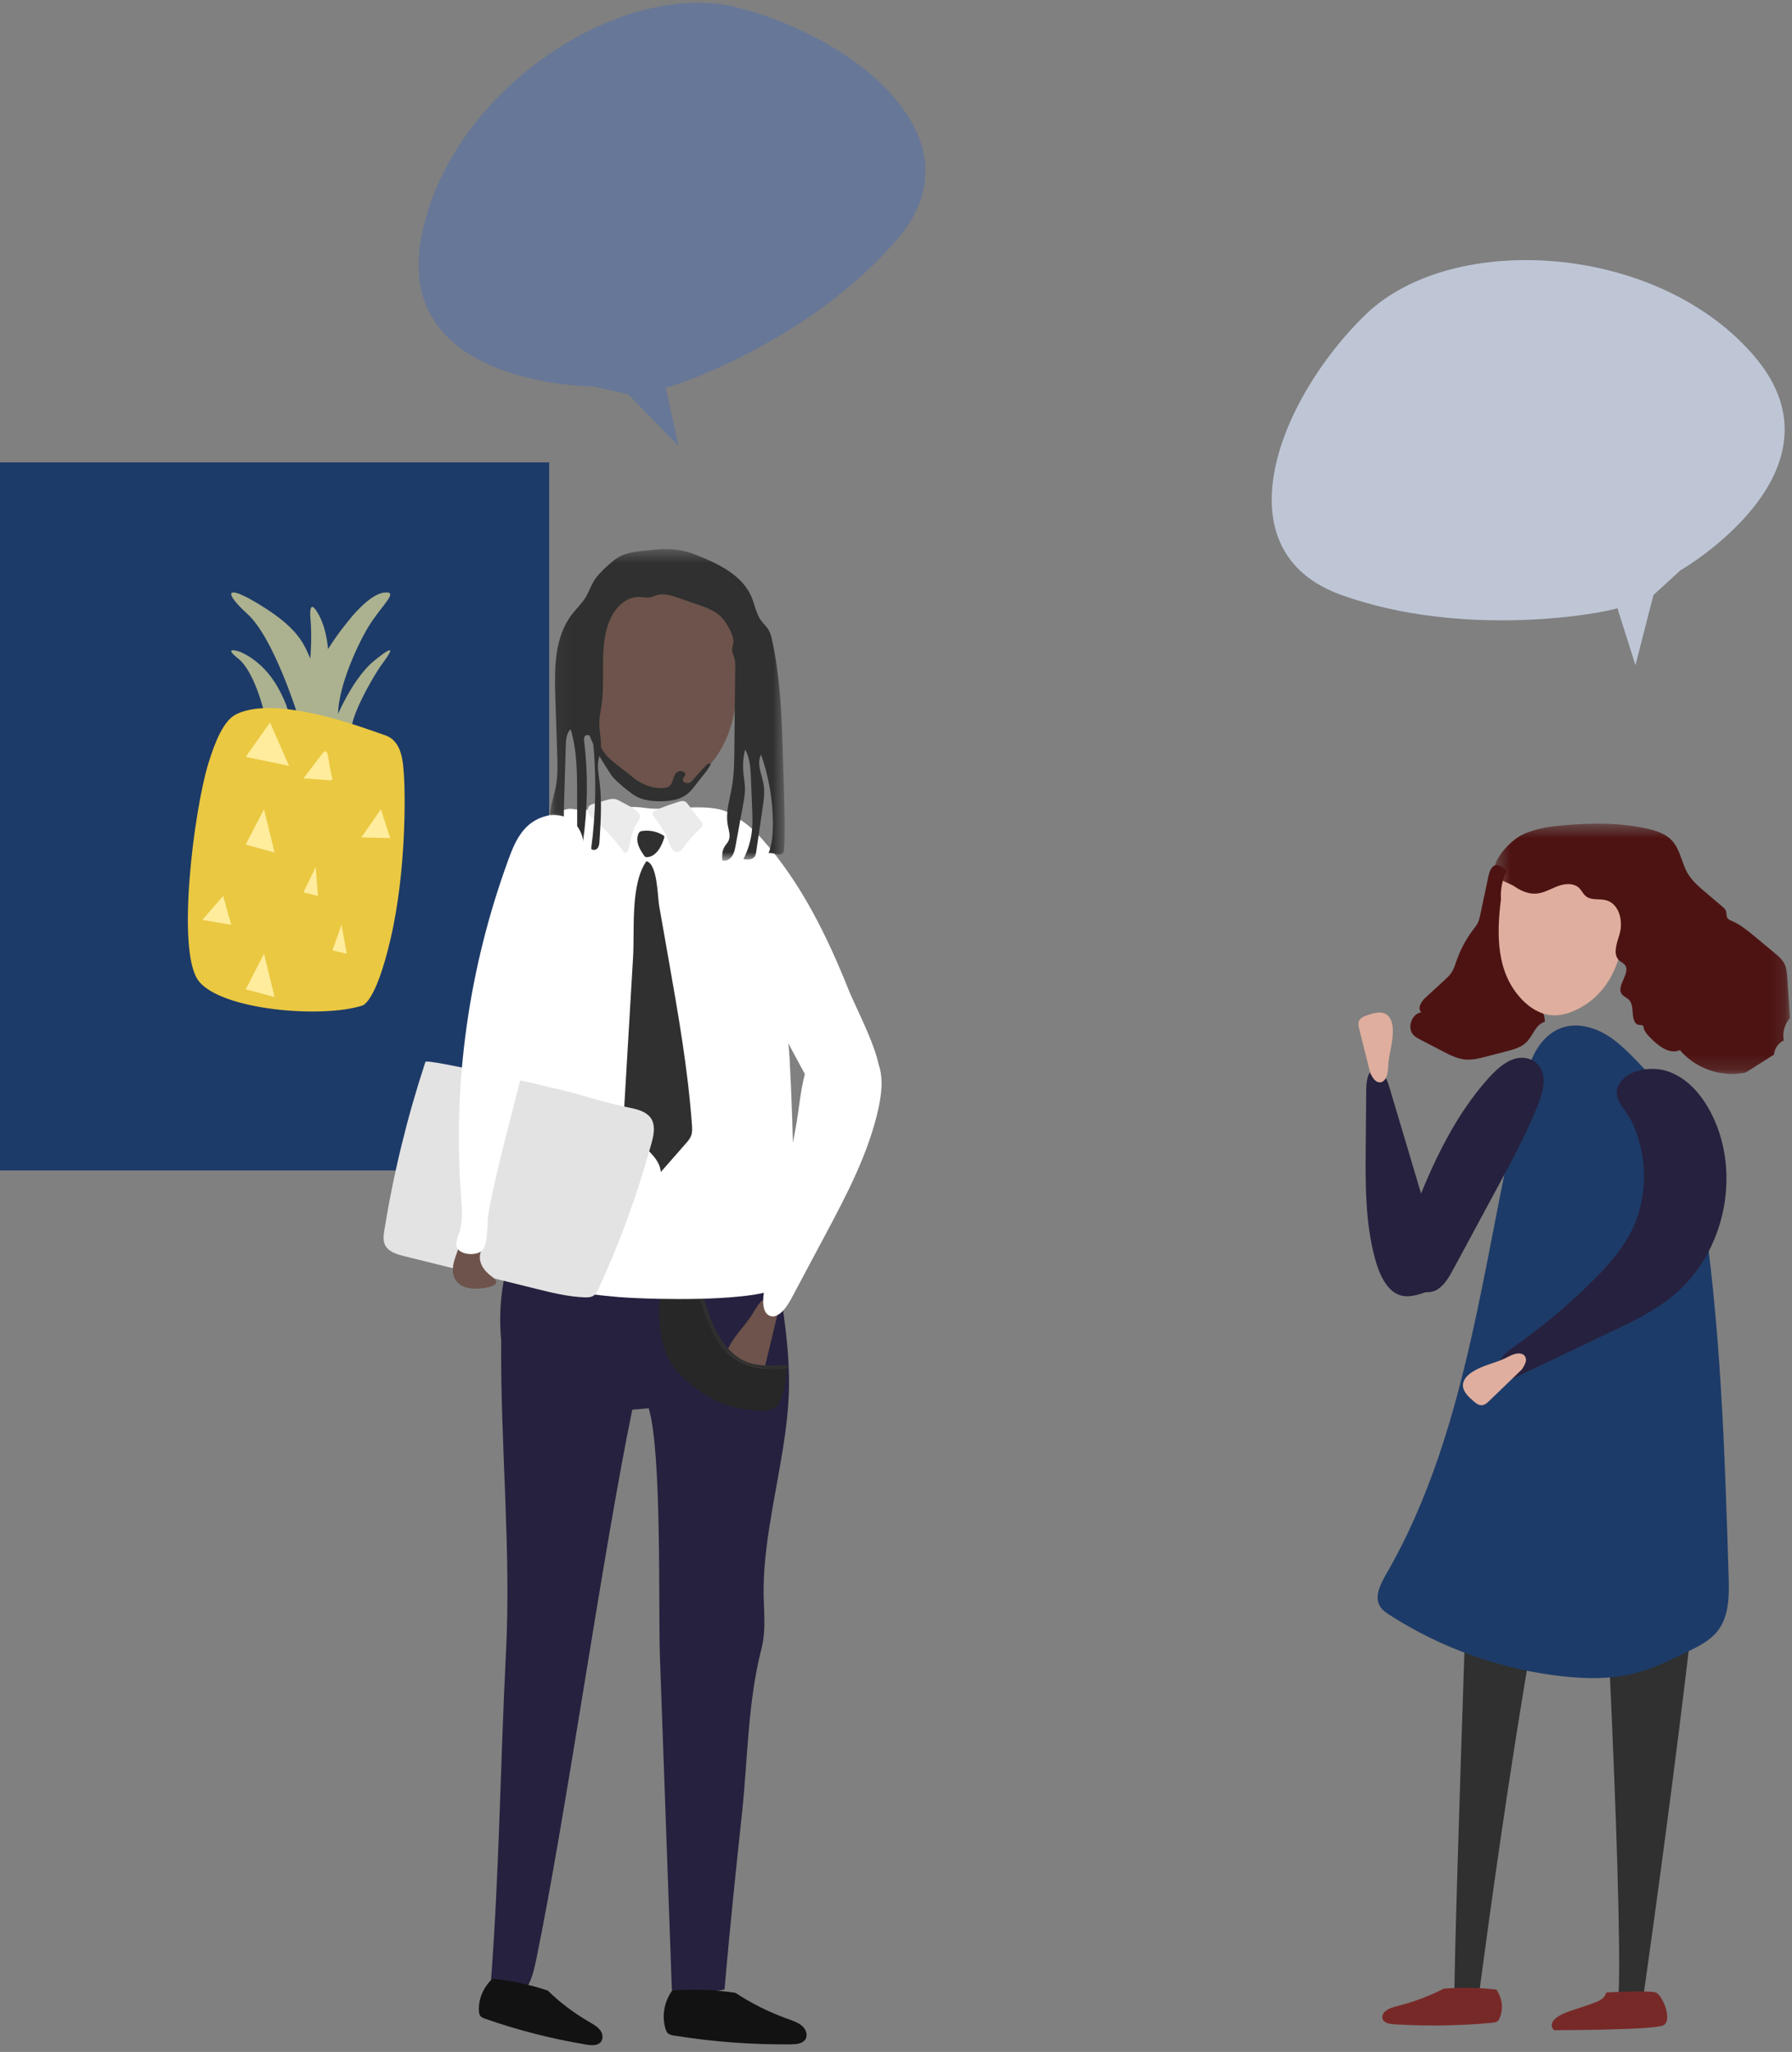 <?xml version="1.0" encoding="UTF-8"?>
<svg width="124px" height="142px" viewBox="0 0 124 142" version="1.1" xmlns="http://www.w3.org/2000/svg" xmlns:xlink="http://www.w3.org/1999/xlink">
    <rect x="0" y="0" width="124" height="142" fill="#808080" stroke="none"/>
    <!-- Generator: Sketch 50.2 (55047) - http://www.bohemiancoding.com/sketch -->
    <title>Group 13</title>
    <desc>Created with Sketch.</desc>
    <defs>
        <path d="M30.922,5.996 C24.186,5.911 17.451,5.827 10.715,5.742 C8.054,5.709 4.163,6.344 1.626,5.682 C-0.994,5 0.656,3.457 2.732,2.863 C6.717,1.723 10.943,1.473 15.12,1.231 C21.809,0.844 28.57,0.459 35.181,1.443 C36.318,1.613 37.696,2.051 37.813,3.07 C37.868,3.541 37.607,4.001 37.266,4.366" id="path-1"></path>
        <polygon id="path-3" points="0.704 0.531 16.93 0.531 16.93 22.094 0.704 22.094"></polygon>
        <polygon id="path-5" points="0.411 0.506 20.859 0.506 20.859 17.829 0.411 17.829"></polygon>
    </defs>
    <g id="designs" stroke="none" stroke-width="1" fill="none" fill-rule="evenodd">
        <g id="Use-cases--sales-&amp;-marketing" transform="translate(-275, -2641)">
            <g id="funnel" transform="translate(1, 2156)">
                <g id="Group-13" transform="translate(274, 479)">
                    <path d="M95.212,45.468 C95.212,45.468 83.382,38.661 90.024,30.743 C96.665,22.825 110.986,21.937 117.006,27.778 C123.025,33.618 127.176,44.132 118.666,47.178 C110.156,50.223 100.608,48.447 99.571,48.09 L98.325,52.031 L97.08,47.178 L95.212,45.468 Z" id="Fill-4" fill="#BEC6D6" transform="translate(105.746, 38.016) scale(-1, 1) translate(-105.746, -38.016) "></path>
                    <path d="M35.843,28.464 C35.843,28.464 24.013,21.657 30.655,13.739 C37.296,5.821 51.617,4.933 57.637,10.774 C63.656,16.614 67.807,27.128 59.297,30.174 C50.787,33.219 41.239,31.443 40.202,31.086 L38.956,35.027 L37.711,30.174 L35.843,28.464 Z" id="Fill-4-Copy" fill="#677797" transform="translate(46.377, 21.011) rotate(-30) translate(-46.377, -21.011) "></path>
                    <rect id="Rectangle-4" fill="#1D3B68" fill-rule="nonzero" x="0" y="38" width="38" height="49"></rect>
                    <g id="Group-29" transform="translate(13, 47)">
                        <path d="M7.526,8.261 C7.526,8.261 5.898,3.101 4.13,1.496 C2.362,-0.106 2.578,-0.703 5.422,1.131 C8.267,2.965 8.142,4.151 8.842,5.351 C9.542,6.551 9.96,7.849 10,8.667 C10.038,9.484 7.631,8.58 7.526,8.261" id="Fill-1" fill="#ACB28F"></path>
                        <path d="M5.246,8.176 C5.246,8.176 4.597,5.448 3.473,4.567 C2.35,3.685 3.58,4.096 3.58,4.096 C3.58,4.096 5.126,4.645 6.188,6.507 C7.251,8.37 6.965,8.917 6.965,8.917 C6.965,8.917 5.606,9.365 5.246,8.176" id="Fill-3" fill="#ACB28F"></path>
                        <path d="M8,7.936 C8,7.936 8.754,4.517 8.471,1.645 C8.471,1.645 8.359,0.223 9.087,1.602 C9.815,2.981 9.771,4.961 9.772,5.774 C9.773,6.586 10.092,8.038 9.974,8.797 C9.855,9.558 8,7.936 8,7.936" id="Fill-5" fill="#ACB28F"></path>
                        <path d="M8,8.736 C8,8.736 7.924,5.832 11.1,1.977 C11.1,1.977 12.496,0.132 13.58,0.01 C14.663,-0.111 13.415,0.868 12.502,2.359 C11.59,3.852 9.976,7.497 10.496,9.224 C11.017,10.952 8.77,9.342 8,8.736" id="Fill-7" fill="#ACB28F"></path>
                        <path d="M10,9.323 C10,9.323 11.197,6.116 12.88,4.737 C14.563,3.36 14.007,4.188 13.408,4.996 C12.808,5.804 11.089,8.849 11.337,9.7 C11.585,10.55 10,9.323 10,9.323" id="Fill-9" fill="#ACB28F"></path>
                        <path d="M3.362,8.42 C2.485,8.845 1.897,10.28 1.419,11.828 C0.429,15.03 -0.839,24.906 0.761,26.907 C2.36,28.908 9.283,29.485 12.053,28.592 C12.053,28.592 12.965,28.512 14.018,24.011 C15.149,19.181 15.026,13.754 14.959,12.779 C14.892,11.804 14.862,10.288 13.639,9.879 C12.415,9.47 6.207,7.04 3.362,8.42" id="Fill-11" fill="#EAC841"></path>
                        <polygon id="Fill-13" fill="#FFEC9C" points="4 11.377 5.685 9 7 12"></polygon>
                        <path d="M8,12.863 L9.312,11.134 C9.312,11.134 9.573,10.788 9.669,11.208 C9.764,11.627 9.886,12.597 9.986,12.836 C10.085,13.074 9.641,12.983 9.641,12.983 L8,12.863 Z" id="Fill-15" fill="#FFEC9C"></path>
                        <polygon id="Fill-17" fill="#FFEC9C" points="12 16.952 13.357 15 14 17"></polygon>
                        <polygon id="Fill-19" fill="#FFEC9C" points="4 17.444 5.269 15 6 18"></polygon>
                        <polygon id="Fill-21" fill="#FFEC9C" points="8 20.751 8.847 19 9 21"></polygon>
                        <polygon id="Fill-23" fill="#FFEC9C" points="10 24.771 10.631 23 11 25"></polygon>
                        <polygon id="Fill-25" fill="#FFEC9C" points="1 22.659 2.443 21 3 23"></polygon>
                        <polygon id="Fill-27" fill="#FFEC9C" points="4 27.462 5.272 25 6 28"></polygon>
                    </g>
                    <g id="Group-49" transform="translate(42, 96.5) scale(-1, 1) translate(-42, -96.5) translate(23, 43)">
                        <g id="Group-3" transform="translate(0, 100.469)">
                            <mask id="mask-2" fill="white">
                                <use xlink:href="#path-1"></use>
                            </mask>
                            <g id="Clip-2"></g>
                        </g>
                        <path d="M25.986,77.312 C25.623,70.189 26.385,62.925 26.319,55.759 C26.557,53.274 26.171,50.744 25.186,48.409 C25.126,48.264 25.059,48.115 24.938,48.004 C24.56,47.66 23.915,47.843 23.415,48.026 C18.614,49.782 12.943,49.369 8.566,46.89 C7.702,48.058 7.454,49.492 7.241,50.876 C6.895,53.116 6.518,55.351 6.425,57.599 C6.425,57.604 6.424,57.608 6.424,57.612 C6.405,58.095 6.394,58.579 6.404,59.063 C6.465,61.866 7.075,64.628 7.551,67.391 C7.862,69.194 8.135,71.008 8.161,72.834 C8.182,74.329 7.946,75.695 8.323,77.158 C9.252,80.762 9.254,84.687 9.646,88.369 C10.066,92.312 10.481,96.255 10.825,100.204 C10.839,100.361 10.852,100.518 10.865,100.675 C11.09,100.729 14.512,101.428 14.512,100.641 L15.336,77.649 C15.451,74.424 15.188,63.528 16.11,60.456 C16.49,60.49 16.869,60.523 17.249,60.557 C19.336,70.699 21.808,88.464 23.895,98.606 C24.08,99.499 24.302,100.462 24.965,101.038 C25.629,101.613 26.868,101.452 27.064,100.562 C26.451,92.812 26.381,85.066 25.986,77.312" id="Fill-4" fill="#26213E"></path>
                        <path d="M20.681,7.691 C20.681,4.891 18.241,2.622 15.229,2.622 C12.219,2.622 9.778,4.891 9.778,7.691 C9.778,8.159 9.851,8.608 9.979,9.039 C9.983,9.149 9.986,9.261 9.985,9.379 C9.969,10.389 10.014,11.405 10.211,12.402 C10.597,14.341 11.6,16.145 13.498,17.247 C14.13,17.614 14.857,17.895 15.614,17.89 C16.628,17.881 17.561,17.358 18.268,16.71 C20.601,14.568 20.802,11.348 20.637,8.309 C20.663,8.105 20.681,7.899 20.681,7.691" id="Fill-6" fill="#6D534B"></path>
                        <path d="M12.753,17.172 C13.006,17.512 13.269,17.861 13.649,18.091 C14.101,18.366 14.671,18.441 15.22,18.45 C15.887,18.462 16.588,18.378 17.125,18.026 C17.509,17.773 18.452,17.015 18.693,16.648 C19.503,15.419 20.018,14.57 20.447,13.198 C20.578,12.78 20.692,12.352 20.682,11.918 C20.521,11.851 20.325,11.957 20.248,12.1 C20.171,12.241 20.177,12.405 20.171,12.562 C20.139,13.403 19.718,14.191 19.281,14.94 C18.898,15.598 17.926,16.178 17.33,16.698 C16.735,17.218 15.922,17.588 15.089,17.535 C14.98,17.527 14.868,17.512 14.774,17.465 C14.569,17.363 14.488,17.143 14.428,16.942 C14.367,16.742 14.297,16.523 14.101,16.409 C13.905,16.294 13.562,16.401 13.586,16.607 C13.603,16.739 13.76,16.838 13.761,16.973 C13.762,17.127 13.543,17.22 13.376,17.177 C13.209,17.134 13.09,17.008 12.982,16.887 C12.722,16.599 12.461,16.309 12.201,16.02 C12.091,15.898 11.966,15.796 11.807,15.864 C12.018,16.32 12.444,16.756 12.753,17.172" id="Fill-8" fill="#2F302F"></path>
                        <path d="M14.482,100.745 C13.025,100.641 11.554,100.696 10.113,100.909 C9.003,101.642 7.785,102.25 6.501,102.711 C6.128,102.845 5.735,102.974 5.46,103.234 C5.184,103.495 5.073,103.933 5.331,104.207 C5.555,104.447 5.953,104.473 6.304,104.475 C8.996,104.501 11.69,104.298 14.338,103.87 C14.498,103.844 14.667,103.813 14.781,103.712 C14.873,103.631 14.916,103.518 14.949,103.407 C15.219,102.515 15.045,101.523 14.482,100.745" id="Fill-10" fill="#121212"></path>
                        <path d="M26.92,99.932 C25.614,100.066 24.327,100.342 23.097,100.753 C22.261,101.573 21.306,102.297 20.264,102.903 C19.96,103.078 19.64,103.254 19.448,103.526 C19.256,103.798 19.244,104.202 19.524,104.404 C19.771,104.581 20.126,104.542 20.438,104.491 C22.817,104.096 25.155,103.499 27.408,102.711 C27.543,102.664 27.686,102.611 27.768,102.504 C27.832,102.418 27.848,102.311 27.856,102.209 C27.919,101.379 27.57,100.531 26.92,99.932" id="Fill-12" fill="#121212"></path>
                        <path d="M10.662,56.42 C10.489,56.044 10.259,55.688 10.005,55.35 C9.646,54.876 9.238,54.429 8.929,53.928 C8.719,53.59 8.546,53.218 8.212,52.971 C8.067,52.865 7.881,52.785 7.696,52.816 C7.527,52.844 7.392,52.965 7.318,53.102 C7.245,53.239 7.223,53.395 7.205,53.545 L7.195,53.937 C7.5,55.203 7.805,56.471 8.11,57.736 C8.171,57.989 8.252,58.267 8.499,58.403 C8.719,58.523 8.998,58.487 9.252,58.45 C9.768,58.371 10.336,58.266 10.646,57.892 C10.989,57.478 10.88,56.897 10.662,56.42" id="Fill-14" fill="#6D534B"></path>
                        <path d="M8.098,52.185 C8.238,52.899 8.287,53.833 7.737,54.059 C7.168,54.291 6.59,53.519 6.24,52.861 C5.47,51.415 4.699,49.969 3.928,48.523 C2.425,45.704 0.896,42.817 0.207,39.673 C-0.073,38.392 -0.166,36.907 0.562,36.044 C1.014,35.509 1.694,35.328 2.352,35.209 C5.62,34.616 5.412,38.345 5.976,41.242 C6.683,44.89 7.391,48.537 8.098,52.185" id="Fill-16" fill="#FFFFFF"></path>
                        <path d="M12.598,52.882 C12.293,53.874 11.9,54.84 11.415,55.726 C10.53,57.347 8.485,57.97 6.569,57.713 C6.543,57.854 6.595,58.086 6.601,58.172 C6.643,58.653 6.734,59.131 6.875,59.597 C6.973,59.913 7.107,60.244 7.405,60.438 C7.744,60.659 8.201,60.647 8.62,60.611 C9.352,60.549 10.085,60.442 10.771,60.209 C11.701,59.892 12.515,59.353 13.245,58.752 C13.793,58.3 14.307,57.802 14.652,57.213 C14.992,56.63 15.153,55.98 15.262,55.332 C15.399,54.525 15.453,53.689 15.326,52.885 C14.476,52.902 13.537,52.904 12.598,52.882" id="Fill-18" fill="#272727"></path>
                        <path d="M7.116,57.668 C7.497,57.726 7.887,57.729 8.27,57.682 C9.024,57.59 9.751,57.302 10.31,56.841 C10.79,56.448 11.143,55.95 11.447,55.437 C11.926,54.629 12.286,53.767 12.531,52.88 C12.448,52.878 12.365,52.876 12.282,52.874 C12.157,53.31 12.016,53.742 11.861,54.168 C11.48,55.209 10.789,56.451 9.697,57.079 C8.775,57.608 7.655,57.51 6.577,57.466 C6.423,57.46 6.383,57.689 6.54,57.71 C6.55,57.711 6.559,57.711 6.569,57.712 C6.576,57.67 6.589,57.633 6.614,57.615 C6.717,57.537 6.994,57.649 7.116,57.668" id="Fill-20" fill="#2F302F"></path>
                        <path d="M11.415,55.726 C11.9,54.839 12.293,53.874 12.598,52.882 C12.576,52.881 12.554,52.881 12.531,52.88 C12.286,53.767 11.926,54.629 11.447,55.437 C11.144,55.95 10.79,56.448 10.311,56.841 C9.751,57.302 9.024,57.59 8.27,57.682 C7.888,57.729 7.497,57.726 7.116,57.668 C6.994,57.649 6.717,57.537 6.614,57.615 C6.589,57.633 6.576,57.67 6.569,57.712 C8.484,57.97 10.529,57.347 11.415,55.726" id="Fill-22" fill="#2F302F"></path>
                        <path d="M27.449,48.167 C27.432,43.916 27.416,39.665 27.399,35.415 C27.385,31.833 26.483,28.032 25.896,24.495 C25.573,22.548 25.192,21.871 24.216,20.135 C24.077,19.888 24.053,19.721 22.761,19.345 C22.479,19.263 21.812,18.92 21.469,18.973 C19.781,19.231 18.062,18.652 16.375,18.91 C14.589,19.183 11.593,18.365 10.201,19.47 C8.32,20.963 8.189,24.511 7.89,26.832 C7.486,29.962 6.529,33.138 6.36,36.288 C6.212,39.052 6.131,41.819 6.074,44.586 C6.045,46.029 5.464,51.044 6.895,52.009 C7.733,52.574 9.975,52.804 12.282,52.874 C12.365,52.876 12.448,52.878 12.531,52.88 C12.553,52.881 12.576,52.881 12.597,52.882 C13.537,52.904 14.476,52.901 15.327,52.885 C16.583,52.86 17.645,52.805 18.222,52.758 C20.913,52.536 23.571,52.04 26.208,51.491 C26.676,51.394 27.193,51.263 27.449,50.875 C27.634,50.597 27.45,48.496 27.449,48.167" id="Fill-24" fill="#FFFFFF"></path>
                        <path d="M8.174,21.168 C8.867,20.386 9.648,19.641 10.555,19.38 C11.463,19.121 12.518,19.488 12.869,20.469 C13.191,21.365 12.859,22.443 12.489,23.375 C11.545,25.754 10.341,27.989 9.141,30.216 C7.875,32.564 6.61,34.911 5.344,37.259 C4.96,37.97 4.546,38.716 3.922,39.111 C2.83,39.801 0.336,38.936 0.15,37.436 C-0.016,36.09 1.776,32.769 2.287,31.484 C3.781,27.733 5.603,24.073 8.174,21.168" id="Fill-26" fill="#FFFFFF"></path>
                        <path d="M15.693,19.602 C15.78,19.489 15.876,19.352 15.819,19.225 C15.777,19.128 15.662,19.076 15.555,19.032 C15.074,18.836 14.583,18.657 14.084,18.498 C13.922,18.445 13.734,18.397 13.585,18.474 C13.507,18.515 13.455,18.582 13.404,18.649 C13.094,19.056 12.786,19.462 12.476,19.869 C12.427,19.933 12.377,20.002 12.379,20.08 C12.381,20.171 12.457,20.247 12.526,20.314 C12.858,20.635 13.172,20.97 13.464,21.32 C13.673,21.571 13.919,22.167 14.331,21.905 C14.646,21.706 14.76,21.093 14.922,20.79 C15.142,20.377 15.4,19.979 15.693,19.602" id="Fill-28" fill="#EBEBEB"></path>
                        <path d="M17.368,21.144 C17.424,21.403 17.458,21.667 17.563,21.914 C17.577,21.948 17.595,21.983 17.627,22.004 C17.727,22.069 17.853,21.962 17.92,21.87 C18.477,21.086 19.139,20.361 19.887,19.714 C20.034,19.586 20.188,19.457 20.275,19.29 C20.362,19.124 20.367,18.909 20.227,18.774 C20.137,18.685 20.001,18.644 19.872,18.608 C19.59,18.527 19.306,18.446 19.024,18.365 C18.852,18.316 18.674,18.266 18.495,18.289 C18.332,18.309 18.186,18.387 18.049,18.466 C17.704,18.662 16.751,19.071 16.716,19.475 C16.696,19.701 16.996,20.048 17.087,20.261 C17.209,20.547 17.304,20.843 17.368,21.144" id="Fill-30" fill="#EBEBEB"></path>
                        <path d="M15.043,20.985 C15.032,20.948 15.023,20.91 15.038,20.877 C15.052,20.846 15.083,20.823 15.113,20.805 C15.522,20.546 16.047,20.436 16.544,20.505 C16.604,20.514 16.664,20.524 16.713,20.556 C16.77,20.593 16.803,20.651 16.827,20.709 C16.935,20.96 16.914,21.245 16.824,21.503 C16.734,21.762 16.579,21.997 16.417,22.226 C16.397,22.256 16.375,22.285 16.341,22.302 C16.308,22.319 16.267,22.32 16.229,22.317 C15.55,22.285 15.187,21.476 15.043,20.985" id="Fill-32" fill="#2F302F"></path>
                        <path d="M14.73,29.429 C14.063,33.22 13.394,37.016 13.121,40.846 C13.103,41.1 13.087,41.363 13.181,41.605 C13.26,41.811 13.414,41.987 13.565,42.158 C14.134,42.807 14.704,43.457 15.274,44.106 C15.375,42.764 17.239,42.055 17.692,40.772 C17.846,40.334 17.821,39.864 17.793,39.405 C17.593,36.008 17.392,32.611 17.192,29.214 C17.084,27.37 17.388,24.17 16.267,22.594 C15.495,22.808 15.506,25.018 15.39,25.678 C15.17,26.929 14.95,28.179 14.73,29.429" id="Fill-34" fill="#2F302F"></path>
                        <g id="Group-38" transform="translate(6, 0.469)">
                            <mask id="mask-4" fill="white">
                                <use xlink:href="#path-3"></use>
                            </mask>
                            <g id="Clip-37"></g>
                            <path d="M16.535,16.946 C16.392,16.183 16.418,15.4 16.445,14.624 C16.488,13.377 16.531,12.13 16.574,10.884 C16.643,8.853 16.657,6.637 15.412,5.031 C15.111,4.643 14.745,4.305 14.487,3.887 C14.254,3.509 14.117,3.079 13.882,2.703 C13.664,2.356 13.369,2.064 13.07,1.784 C12.747,1.48 12.409,1.18 12.008,0.991 C11.55,0.775 11.036,0.714 10.532,0.656 C9.626,0.551 8.702,0.448 7.809,0.634 C7.358,0.727 6.926,0.893 6.499,1.067 C5.083,1.644 3.595,2.431 2.999,3.839 C2.769,4.379 2.685,4.988 2.343,5.464 C2.175,5.698 1.949,5.891 1.806,6.141 C1.685,6.35 1.628,6.589 1.577,6.825 C0.984,9.529 0.9,12.314 0.818,15.081 L0.751,17.382 C0.712,18.673 0.674,19.964 0.739,21.253 C0.744,21.352 0.752,21.457 0.808,21.538 C1.012,21.829 1.47,21.507 1.818,21.577 C1.563,20.913 1.513,20.189 1.516,19.478 C1.526,17.873 1.805,16.271 2.336,14.757 C2.665,15.373 2.286,16.107 2.166,16.795 C2.069,17.355 2.152,17.929 2.234,18.491 L2.671,21.456 C2.689,21.585 2.711,21.719 2.789,21.823 C2.956,22.044 3.287,22.027 3.561,21.988 C3.236,21.361 3.032,20.671 2.964,19.968 C2.914,19.461 2.934,18.948 2.956,18.439 C2.983,17.755 3.012,17.072 3.04,16.388 C3.067,15.704 3.103,14.991 3.44,14.395 C3.571,14.915 3.613,15.456 3.564,15.99 C3.532,16.343 3.461,16.693 3.452,17.047 C3.441,17.459 3.516,17.867 3.591,18.273 C3.76,19.195 3.929,20.118 4.097,21.04 C4.145,21.299 4.196,21.567 4.346,21.783 C4.495,22 4.771,22.152 5.022,22.074 C5.033,21.761 5.039,21.43 4.885,21.157 C4.797,21.003 4.662,20.878 4.588,20.717 C4.431,20.378 4.575,19.987 4.642,19.619 C4.801,18.753 4.51,17.877 4.357,17.008 C4.204,16.13 4.194,15.234 4.184,14.342 L4.126,8.746 C4.123,8.503 4.121,8.255 4.193,8.022 C4.242,7.862 4.326,7.711 4.34,7.544 C4.354,7.36 4.282,7.181 4.258,6.998 C4.195,6.508 4.705,5.665 5.031,5.296 C5.455,4.817 6.118,4.576 6.706,4.373 C7.165,4.215 7.624,4.056 8.084,3.897 C8.534,3.742 9.015,3.584 9.478,3.697 C9.688,3.749 9.885,3.854 10.098,3.882 C10.32,3.91 10.544,3.853 10.767,3.844 C11.715,3.807 12.485,4.643 12.837,5.523 C13.557,7.324 13.097,9.367 13.371,11.287 C13.431,11.708 13.527,12.126 13.533,12.55 C13.542,13.197 13.341,13.844 13.444,14.482 C13.482,14.721 13.562,14.952 13.599,15.191 C13.672,15.653 13.58,16.123 13.519,16.587 C13.338,17.963 13.428,19.358 13.517,20.743 C13.528,20.913 13.544,21.096 13.651,21.228 C13.759,21.361 13.994,21.402 14.093,21.262 C13.774,18.857 13.724,16.415 13.946,13.999 C13.962,13.829 13.983,13.648 14.093,13.518 C14.202,13.388 14.432,13.347 14.536,13.483 C14.602,13.571 14.592,13.694 14.579,13.803 C14.302,16.11 14.328,18.452 14.657,20.752 C14.683,20.932 14.714,21.119 14.819,21.267 C14.926,21.415 15.13,21.509 15.295,21.432 C15.063,20.835 15.061,20.177 15.061,19.537 L15.064,17.585 C15.066,16.041 15.071,14.471 15.514,12.992 C15.806,13.266 15.839,13.712 15.85,14.113 C15.888,15.346 15.925,16.579 15.962,17.812 C15.984,18.574 16.007,19.338 15.931,20.096 C15.901,20.385 15.863,20.701 16.021,20.945 C16.18,21.188 16.626,21.233 16.722,20.959 C16.613,20.377 16.877,19.795 16.923,19.205 C16.982,18.44 16.676,17.7 16.535,16.946" id="Fill-36" fill="#2F302F" mask="url(#mask-4)"></path>
                        </g>
                        <path d="M31.563,36.487 C32.82,40.302 33.77,44.197 34.404,48.133 C34.464,48.507 34.515,48.912 34.309,49.243 C34.054,49.654 33.492,49.815 32.983,49.942 C29.954,50.692 26.924,51.442 23.895,52.192 C22.804,52.462 21.702,52.734 20.571,52.78 C20.367,52.788 20.15,52.786 19.975,52.692 C19.779,52.585 19.679,52.383 19.591,52.194 C18.62,50.089 17.765,47.941 17.033,45.76 C16.624,44.541 16.251,43.311 15.907,42.076 C15.513,40.667 15.832,39.97 17.354,39.674 C18.933,39.367 20.48,38.846 22.04,38.457 C22.837,38.258 31.476,36.225 31.563,36.487" id="Fill-39" fill="#E3E3E3"></path>
                        <path d="M26.328,43.386 C26.35,43.369 26.37,43.35 26.384,43.326 C26.35,43.336 26.336,43.359 26.328,43.386" id="Fill-41" fill="#FFFFFF"></path>
                        <path d="M29.651,50.647 C29.6,50.232 29.426,49.838 29.293,49.439 C29.238,49.275 29.188,49.106 29.072,48.971 C28.904,48.776 28.603,48.68 28.335,48.737 C28.066,48.793 27.844,48.999 27.794,49.24 L27.732,49.64 C27.848,49.948 27.801,50.293 27.651,50.589 C27.5,50.885 27.251,51.135 26.968,51.343 C26.811,51.459 26.623,51.61 26.677,51.785 C26.717,51.915 26.876,51.982 27.019,52.025 C27.335,52.119 27.665,52.17 27.997,52.179 C28.459,52.19 28.953,52.102 29.278,51.811 C29.61,51.515 29.702,51.062 29.651,50.647" id="Fill-45" fill="#6D534B"></path>
                        <path d="M26.018,41.733 C24.486,35.622 22.806,29.54 20.983,23.492 C20.771,22.788 20.554,22.066 20.622,21.339 C20.692,20.612 21.104,19.867 21.847,19.555 C22.729,19.185 23.826,19.537 24.497,20.165 C25.169,20.792 25.509,21.637 25.811,22.46 C28.57,29.983 29.691,37.976 29.092,45.869 C29.031,46.682 28.954,47.517 29.222,48.296 C29.364,48.708 29.578,49.209 29.242,49.519 C28.847,49.884 27.915,49.874 27.606,49.501 C27.203,49.016 27.303,47.498 27.188,46.878 C26.865,45.151 26.447,43.441 26.018,41.733" id="Fill-47" fill="#FFFFFF"></path>
                    </g>
                    <g id="Group-28" transform="translate(94, 62)">
                        <path d="M8.983,4.69 C8.803,5.542 8.623,6.394 8.443,7.246 C8.397,7.463 8.35,7.684 8.249,7.883 C8.168,8.042 8.055,8.18 7.947,8.323 C7.458,8.969 7.068,9.693 6.798,10.459 C6.694,10.752 6.605,11.058 6.431,11.318 C6.299,11.514 6.123,11.676 5.948,11.836 C5.515,12.234 5.081,12.631 4.648,13.03 C4.35,13.302 4.046,13.789 4.352,14.053 C3.663,14.152 3.333,15.169 3.832,15.654 C3.962,15.78 4.127,15.866 4.288,15.95 C4.8,16.216 5.313,16.483 5.825,16.75 C6.317,17.005 6.824,17.266 7.376,17.32 C7.881,17.369 8.385,17.24 8.876,17.111 C9.342,16.99 9.809,16.868 10.275,16.746 C10.761,16.618 11.271,16.476 11.626,16.121 C12.082,15.664 12.27,14.875 12.895,14.714 C12.907,14.269 12.696,13.824 12.345,13.55 C12.212,13.447 12.057,13.363 11.971,13.218 C11.877,13.061 11.885,12.866 11.879,12.682 C11.825,11.088 10.484,9.58 10.973,8.061 C11.115,7.622 11.407,7.164 11.235,6.735 C11.15,6.523 10.956,6.344 10.963,6.117 C10.967,5.949 11.084,5.8 11.09,5.632 C11.096,5.483 11.014,5.347 10.936,5.22 C10.425,4.397 9.354,2.935 8.983,4.69" id="Fill-1" fill="#4D1312"></path>
                        <path d="M8.047,37.757 C8.047,37.757 6.653,76.52 6.631,82.481 L8.271,82.564 C8.271,82.564 12.861,46.956 15.142,45.17 C15.142,45.17 16.085,45.033 16.45,45.17 C16.815,45.307 18.519,80.653 17.911,82.865 L19.613,82.865 C19.613,82.865 24.862,46.498 24.537,37.998 C24.537,37.998 24.747,33.729 17.491,34.113 C10.235,34.498 8.776,33.516 8.047,37.757" id="Fill-3" fill="#2F302F"></path>
                        <path d="M9.54,81.684 C8.339,81.545 7.119,81.524 5.912,81.619 C4.947,82.114 3.901,82.51 2.809,82.796 C2.493,82.878 2.159,82.957 1.915,83.138 C1.671,83.319 1.552,83.637 1.748,83.851 C1.921,84.038 2.248,84.074 2.539,84.091 C4.768,84.224 7.011,84.189 9.232,83.986 C9.364,83.973 9.507,83.957 9.607,83.888 C9.688,83.832 9.73,83.75 9.765,83.67 C10.043,83.022 9.96,82.283 9.54,81.684" id="Fill-5" fill="#772928"></path>
                        <path d="M17.154,81.885 C17.154,81.885 20.093,81.726 20.566,81.885 C21.038,82.045 21.773,83.83 21.091,84.162 C20.407,84.494 13.532,84.494 13.532,84.494 C13.532,84.494 12.745,83.808 14.687,83.155 C16.629,82.501 16.944,82.473 17.154,81.885" id="Fill-7" fill="#772928"></path>
                        <path d="M11.704,18.154 C8.656,29.878 7.963,42.495 1.895,52.977 C1.498,53.663 1.079,54.528 1.508,55.193 C1.663,55.434 1.909,55.6 2.151,55.758 C5.739,58.071 9.87,59.536 14.113,60.005 C15.726,60.181 17.377,60.215 18.956,59.839 C20.311,59.514 21.578,58.898 22.828,58.281 C23.566,57.917 24.328,57.532 24.838,56.888 C25.659,55.856 25.657,54.419 25.616,53.102 C25.341,44.261 25.064,35.394 23.692,26.657 C23.349,24.474 22.916,22.242 21.744,20.369 C21.084,19.314 20.212,18.41 19.349,17.515 C18.489,16.628 17.595,15.713 16.445,15.259 C13.959,14.281 12.29,15.899 11.704,18.154" id="Fill-9" fill="#1D3B68"></path>
                        <path d="M8.909,18.712 C9.47,18.079 10.101,17.476 10.836,17.265 C11.571,17.055 12.425,17.353 12.709,18.147 C12.97,18.871 12.701,19.744 12.402,20.498 C11.638,22.425 10.663,24.233 9.691,26.036 L6.618,31.737 C6.307,32.313 5.972,32.917 5.467,33.236 C4.583,33.795 2.564,33.094 2.413,31.88 C2.279,30.791 3.73,28.103 4.144,27.063 C5.353,24.026 6.827,21.064 8.909,18.712" id="Fill-11" fill="#26213E"></path>
                        <path d="M9.862,5.712 C10.025,3.446 12.132,1.752 14.568,1.927 C17.004,2.102 18.847,4.08 18.684,6.346 C18.657,6.724 18.571,7.084 18.444,7.425 C18.433,7.514 18.425,7.605 18.42,7.7 C18.373,8.518 18.277,9.338 18.059,10.133 C17.635,11.679 16.719,13.08 15.118,13.861 C14.586,14.122 13.982,14.307 13.37,14.258 C12.549,14.193 11.824,13.716 11.291,13.15 C9.528,11.28 9.552,8.663 9.862,6.214 C9.852,6.048 9.85,5.881 9.862,5.712" id="Fill-13" fill="#DFAE9E"></path>
                        <path d="M2.124,19.186 C1.956,18.623 1.642,17.933 1.162,17.978 C0.666,18.024 0.542,18.794 0.537,19.398 C0.526,20.724 0.514,22.051 0.503,23.377 C0.481,25.963 0.466,28.607 1.15,31.121 C1.429,32.146 1.919,33.246 2.764,33.591 C3.29,33.807 3.845,33.681 4.361,33.521 C6.929,32.721 5.383,30.124 4.701,27.834 C3.842,24.952 2.983,22.069 2.124,19.186" id="Fill-15" fill="#26213E"></path>
                        <path d="M18.814,29.338 C18.138,30.621 17.149,31.711 16.117,32.731 C14.477,34.352 12.701,35.836 10.815,37.163 C10.386,37.464 9.926,37.79 9.751,38.284 C9.576,38.778 9.877,39.464 10.401,39.455 C10.575,39.452 10.737,39.376 10.894,39.301 C13.05,38.274 15.207,37.246 17.363,36.219 C18.932,35.472 20.521,34.712 21.852,33.595 C25.341,30.668 26.484,25.281 24.484,21.19 C23.814,19.819 22.747,18.54 21.285,18.102 C20.36,17.825 18.915,17.97 18.241,18.757 C17.258,19.904 18.457,20.591 18.985,21.77 C20.053,24.146 20.034,27.022 18.814,29.338" id="Fill-17" fill="#26213E"></path>
                        <g id="Group-23" transform="translate(9, 0.495)">
                            <mask id="mask-6" fill="white">
                                <use xlink:href="#path-5"></use>
                            </mask>
                            <g id="Clip-22"></g>
                            <path d="M3.567,5.305 C4.036,5.202 4.453,4.941 4.908,4.789 C5.363,4.639 5.92,4.622 6.266,4.954 C6.445,5.126 6.546,5.372 6.74,5.529 C7.116,5.828 7.671,5.681 8.136,5.805 C9.033,6.044 9.331,7.227 9.076,8.119 C8.893,8.758 8.561,9.559 9.066,9.991 C9.18,10.088 9.326,10.149 9.423,10.263 C9.897,10.818 8.787,11.737 9.232,12.315 C9.356,12.476 9.568,12.542 9.712,12.686 C10.155,13.128 9.777,14.06 10.297,14.409 C10.435,14.43 10.572,14.451 10.709,14.473 C10.72,14.823 10.982,15.106 11.228,15.354 C11.774,15.905 12.54,16.5 13.242,16.172 C14.324,17.461 16.142,18.085 17.788,17.731 C18.445,17.316 19.102,16.9 19.759,16.485 C19.786,16.07 20.055,15.68 20.433,15.508 C20.323,14.965 20.486,14.373 20.859,13.963 L20.68,11.233 C20.656,10.856 20.627,10.464 20.441,10.135 C20.291,9.869 20.051,9.668 19.817,9.473 L18.441,8.33 C17.946,7.918 17.442,7.502 16.853,7.244 C16.728,7.19 16.591,7.135 16.523,7.018 C16.442,6.88 16.484,6.703 16.432,6.553 C16.387,6.422 16.276,6.326 16.171,6.236 C15.777,5.902 15.384,5.568 14.99,5.233 C14.545,4.855 14.092,4.467 13.793,3.965 C13.36,3.239 13.275,2.313 12.705,1.689 C12.253,1.192 11.573,0.977 10.917,0.835 C9.059,0.433 7.135,0.45 5.241,0.614 C4.177,0.705 3.087,0.853 2.154,1.373 C1.488,1.744 -0.111,3.304 0.58,4.213 C0.708,4.381 1.52,4.661 1.777,4.836 C2.323,5.207 2.892,5.452 3.567,5.305" id="Fill-21" fill="#4D1312" mask="url(#mask-6)"></path>
                        </g>
                        <path d="M2.376,15.187 C2.393,15.522 2.361,15.863 2.305,16.202 C2.227,16.676 2.101,17.149 2.066,17.625 C2.042,17.946 2.057,18.278 1.91,18.58 C1.846,18.71 1.743,18.838 1.599,18.885 C1.467,18.927 1.325,18.892 1.221,18.821 C1.116,18.75 1.042,18.648 0.973,18.545 L0.819,18.268 C0.564,17.246 0.308,16.222 0.051,15.199 C0.001,14.996 -0.045,14.764 0.082,14.576 C0.194,14.408 0.408,14.328 0.605,14.259 C1.003,14.123 1.451,13.985 1.813,14.137 C2.214,14.305 2.354,14.764 2.376,15.187" id="Fill-24" fill="#DFAE9E"></path>
                        <path d="M7.865,38.952 C8.147,38.769 8.458,38.628 8.78,38.508 C9.23,38.339 9.703,38.212 10.133,38.006 C10.422,37.866 10.703,37.687 11.038,37.664 C11.183,37.654 11.346,37.681 11.458,37.782 C11.56,37.875 11.6,38.015 11.591,38.141 C11.581,38.267 11.53,38.383 11.475,38.494 L11.312,38.765 C10.553,39.497 9.793,40.229 9.034,40.961 C8.884,41.106 8.706,41.262 8.479,41.246 C8.277,41.232 8.101,41.087 7.945,40.95 C7.626,40.673 7.284,40.353 7.236,39.964 C7.181,39.532 7.51,39.181 7.865,38.952" id="Fill-26" fill="#DFAE9E"></path>
                    </g>
                </g>
            </g>
        </g>
    </g>
</svg>